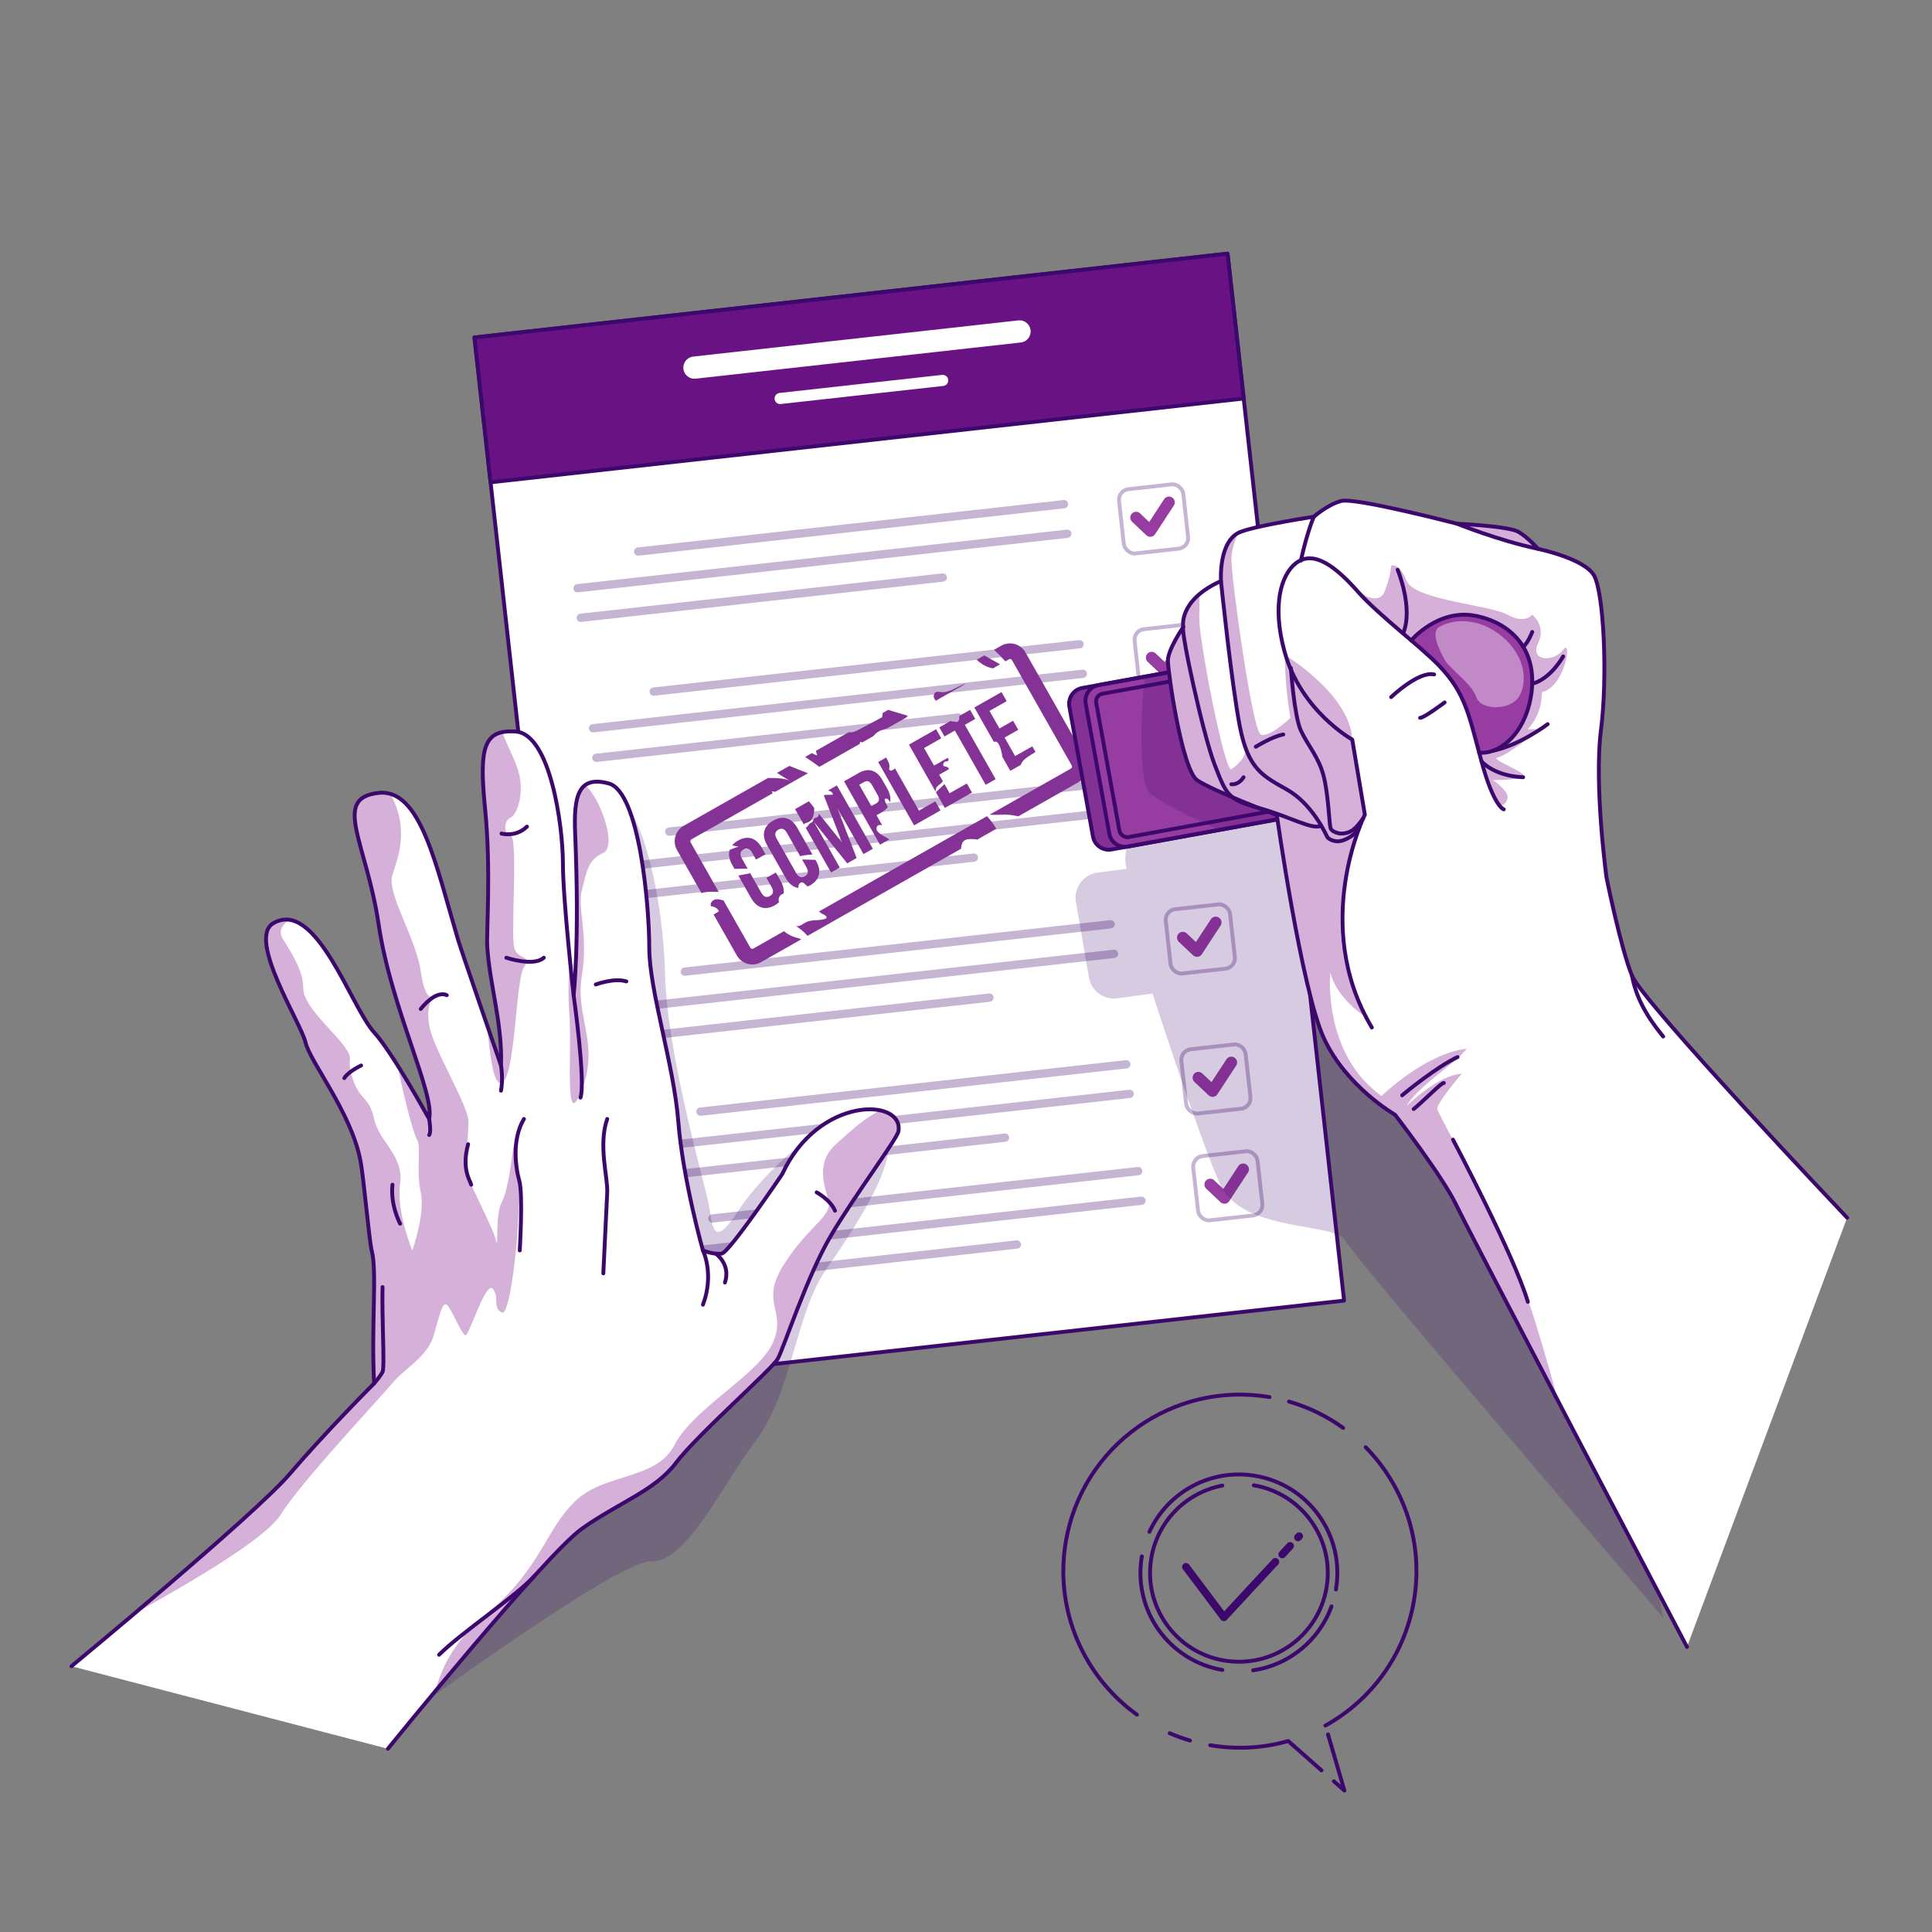 <?xml version="1.0" encoding="UTF-8"?>
<svg xmlns="http://www.w3.org/2000/svg" version="1.1" xmlns:xlink="http://www.w3.org/1999/xlink" viewBox="0 0 500 500">
  <rect x="0" y="0" width="500" height="500" fill="#808080" stroke="none"/>
  <!-- Generator: Adobe Illustrator 29.5.1, SVG Export Plug-In . SVG Version: 2.1.0 Build 141)  -->
  <defs>
    <clipPath id="clippath">
      <path d="M352.14,208.12l-15.31,2.78-21.28,3.87-27.87,5.07c-2.25.41-4.4-1.08-4.81-3.33l-6.12-33.65c-.4-2.25,1.09-4.4,3.33-4.81l16.21-2.95,23.58-4.28,24.67-4.49c2.25-.41,4.4,1.08,4.81,3.33l6.12,33.65c.41,2.25-1.08,4.4-3.33,4.81Z" style="fill: #973ca1; stroke: #3c086c; stroke-linecap: round; stroke-linejoin: round;"/>
    </clipPath>
  </defs>
  <g id="Background_Simple" style="display: none;">
    <path d="M67.93,167.09s-27.88,71.99,11.3,144.5c39.17,72.52,119.88,110.8,184.47,143.55,64.59,32.75,131.66,16.8,163.53-36.84,31.87-53.64-11.85-91.93-11.9-168.42-.05-76.49,11.45-96.74-29.96-161.36C343.96,23.89,242.31,9.59,165.47,57.52c-76.84,47.93-97.54,109.56-97.54,109.56Z" style="fill: #fff; opacity: .7;"/>
    <g>
      <path d="M235.12,35.72c124.04-11.05,124.24,58.93,180.13,124.13,55.89,65.19,67.85,94.75,46.78,169.91-21.07,75.15-92.06,134.07-179.89,100.69-87.83-33.38-138.14-1.32-193.54-30.97-55.4-29.64-75.97-86.91-35.42-154.41,40.55-67.5,29-195.73,181.94-209.35Z" style="fill: #973ca1;"/>
      <path d="M235.12,35.72c124.04-11.05,124.24,58.93,180.13,124.13,55.89,65.19,67.85,94.75,46.78,169.91-21.07,75.15-92.06,134.07-179.89,100.69-87.83-33.38-138.14-1.32-193.54-30.97-55.4-29.64-75.97-86.91-35.42-154.41,40.55-67.5,29-195.73,181.94-209.35Z" style="fill: #fff; opacity: .7;"/>
    </g>
  </g>
  <g id="Document">
    <g>
      <rect x="137.25" y="75.67" width="196.11" height="272.62" transform="translate(-21.99 27.31) rotate(-6.35)" style="fill: #fff; stroke: #3c086c; stroke-linecap: round; stroke-linejoin: round;"/>
      <rect x="124.27" y="76.39" width="196.11" height="37.72" transform="translate(-9.17 25.16) rotate(-6.35)" style="fill: #681284; stroke: #3c086c; stroke-linecap: round; stroke-linejoin: round;"/>
      <path d="M263.54,82.92l-84.14,9.36c-1.58.18-2.72,1.6-2.54,3.18s1.6,2.72,3.18,2.54l84.14-9.36c1.58-.18,2.72-1.6,2.54-3.18-.18-1.58-1.6-2.72-3.18-2.54Z" style="fill: #fff;"/>
      <path d="M243.81,97.02l-42.07,4.68c-.79.09-1.36.8-1.27,1.59.09.79.8,1.36,1.59,1.27l42.07-4.68c.79-.09,1.36-.8,1.27-1.59-.09-.79-.8-1.36-1.59-1.27Z" style="fill: #fff;"/>
      <g>
        <path d="M275.25,129.42l-110.22,12.26c-.59.07-1.01.59-.95,1.18.07.59.59,1.01,1.18.95l110.22-12.26c.59-.07,1.01-.59.95-1.18s-.59-1.01-1.18-.95Z" style="fill: #3c086c; opacity: .3;"/>
        <path d="M276.1,137.07l-126.76,14.1c-.59.07-1.01.59-.95,1.18.07.59.59,1.01,1.18.95l126.76-14.1c.59-.07,1.01-.59.95-1.18s-.59-1.01-1.18-.95Z" style="fill: #3c086c; opacity: .3;"/>
        <path d="M243.87,148.4l-93.68,10.42c-.59.07-1.01.59-.95,1.18.07.59.59,1.01,1.18.95l93.68-10.42c.59-.07,1.01-.59.95-1.18-.07-.59-.59-1.01-1.18-.95Z" style="fill: #3c086c; opacity: .3;"/>
        <g>
          <rect x="290.17" y="125.94" width="16.73" height="16.73" rx="2.74" ry="2.74" transform="translate(-13.02 33.83) rotate(-6.35)" style="fill: none; opacity: .3; stroke: #3c086c; stroke-linecap: round; stroke-linejoin: round;"/>
          <polyline points="294.02 133.95 297.69 137.42 302.53 130.01" style="fill: none; stroke: #973ca1; stroke-linecap: round; stroke-linejoin: round; stroke-width: 3px;"/>
        </g>
      </g>
      <g>
        <path d="M279.28,165.66l-110.22,12.26c-.59.07-1.01.59-.95,1.18.07.59.59,1.01,1.18.95l110.22-12.26c.59-.07,1.01-.59.95-1.18-.07-.59-.59-1.01-1.18-.95Z" style="fill: #3c086c; opacity: .3;"/>
        <path d="M280.13,173.31l-126.76,14.1c-.59.07-1.01.59-.95,1.18s.59,1.01,1.18.95l126.76-14.1c.59-.07,1.01-.59.95-1.18-.07-.59-.59-1.01-1.18-.95Z" style="fill: #3c086c; opacity: .3;"/>
        <path d="M247.9,184.64l-93.68,10.42c-.59.07-1.01.59-.95,1.18.07.59.59,1.01,1.18.95l93.68-10.42c.59-.07,1.01-.59.95-1.18-.07-.59-.59-1.01-1.18-.95Z" style="fill: #3c086c; opacity: .3;"/>
        <g>
          <rect x="294.2" y="162.18" width="16.73" height="16.73" rx="2.74" ry="2.74" transform="translate(-17 34.49) rotate(-6.35)" style="fill: none; opacity: .3; stroke: #3c086c; stroke-linecap: round; stroke-linejoin: round;"/>
          <polyline points="298.05 170.19 301.72 173.66 306.57 166.25" style="fill: none; stroke: #973ca1; stroke-linecap: round; stroke-linejoin: round; stroke-width: 3px;"/>
        </g>
      </g>
      <g>
        <path d="M283.31,201.9l-110.22,12.26c-.59.07-1.01.59-.95,1.18.07.59.59,1.01,1.18.95l110.22-12.26c.59-.07,1.01-.59.95-1.18-.07-.59-.59-1.01-1.18-.95Z" style="fill: #3c086c; opacity: .3;"/>
        <path d="M284.17,209.55l-126.76,14.1c-.59.07-1.01.59-.95,1.18s.59,1.01,1.18.95l126.76-14.1c.59-.07,1.01-.59.95-1.18-.07-.59-.59-1.01-1.18-.95Z" style="fill: #3c086c; opacity: .3;"/>
        <path d="M251.93,220.88l-93.68,10.42c-.59.07-1.01.59-.95,1.18s.59,1.01,1.18.95l93.68-10.42c.59-.07,1.01-.59.95-1.18s-.59-1.01-1.18-.95Z" style="fill: #3c086c; opacity: .3;"/>
        <g>
          <rect x="298.23" y="198.41" width="16.73" height="16.73" rx="2.74" ry="2.74" transform="translate(-20.98 35.16) rotate(-6.35)" style="fill: none; opacity: .3; stroke: #3c086c; stroke-linecap: round; stroke-linejoin: round;"/>
          <polyline points="302.08 206.43 305.75 209.9 310.6 202.48" style="fill: none; stroke: #973ca1; stroke-linecap: round; stroke-linejoin: round; stroke-width: 3px;"/>
        </g>
      </g>
      <g>
        <path d="M287.34,238.14l-110.22,12.26c-.59.07-1.01.59-.95,1.18.07.59.59,1.01,1.18.95l110.22-12.26c.59-.07,1.01-.59.95-1.18-.07-.59-.59-1.01-1.18-.95Z" style="fill: #3c086c; opacity: .3;"/>
        <path d="M288.2,245.79l-126.76,14.1c-.59.07-1.01.59-.95,1.18.07.59.59,1.01,1.18.95l126.76-14.1c.59-.07,1.01-.59.95-1.18-.07-.59-.59-1.01-1.18-.95Z" style="fill: #3c086c; opacity: .3;"/>
        <path d="M255.96,257.12l-93.68,10.42c-.59.07-1.01.59-.95,1.18.07.59.59,1.01,1.18.95l93.68-10.42c.59-.07,1.01-.59.95-1.18-.07-.59-.59-1.01-1.18-.95Z" style="fill: #3c086c; opacity: .3;"/>
        <g>
          <rect x="302.26" y="234.65" width="16.73" height="16.73" rx="2.74" ry="2.74" transform="translate(-24.96 35.83) rotate(-6.35)" style="fill: none; opacity: .3; stroke: #3c086c; stroke-linecap: round; stroke-linejoin: round;"/>
          <polyline points="306.11 242.66 309.78 246.13 314.63 238.72" style="fill: none; stroke: #973ca1; stroke-linecap: round; stroke-linejoin: round; stroke-width: 3px;"/>
        </g>
      </g>
      <g>
        <path d="M291.38,274.37l-110.22,12.26c-.59.07-1.01.59-.95,1.18.07.59.59,1.01,1.18.95l110.22-12.26c.59-.07,1.01-.59.95-1.18-.07-.59-.59-1.01-1.18-.95Z" style="fill: #3c086c; opacity: .3;"/>
        <path d="M292.23,282.03l-126.76,14.1c-.59.07-1.01.59-.95,1.18.07.59.59,1.01,1.18.95l126.76-14.1c.59-.07,1.01-.59.95-1.18-.07-.59-.59-1.01-1.18-.95Z" style="fill: #3c086c; opacity: .3;"/>
        <path d="M259.99,293.36l-93.68,10.42c-.59.07-1.01.59-.95,1.18.07.59.59,1.01,1.18.95l93.68-10.42c.59-.07,1.01-.59.95-1.18-.07-.59-.59-1.01-1.18-.95Z" style="fill: #3c086c; opacity: .3;"/>
        <g>
          <rect x="306.29" y="270.89" width="16.73" height="16.73" rx="2.74" ry="2.74" transform="translate(-28.94 36.5) rotate(-6.35)" style="fill: none; opacity: .3; stroke: #3c086c; stroke-linecap: round; stroke-linejoin: round;"/>
          <polyline points="310.14 278.9 313.81 282.37 318.66 274.96" style="fill: none; stroke: #973ca1; stroke-linecap: round; stroke-linejoin: round; stroke-width: 3px;"/>
        </g>
      </g>
      <g>
        <path d="M294.45,302.02l-110.22,12.26c-.59.07-1.01.59-.95,1.18.07.59.59,1.01,1.18.95l110.22-12.26c.59-.07,1.01-.59.95-1.18-.07-.59-.59-1.01-1.18-.95Z" style="fill: #3c086c; opacity: .3;"/>
        <path d="M295.3,309.68l-126.76,14.1c-.59.07-1.01.59-.95,1.18.07.59.59,1.01,1.18.95l126.76-14.1c.59-.07,1.01-.59.95-1.18-.07-.59-.59-1.01-1.18-.95Z" style="fill: #3c086c; opacity: .3;"/>
        <path d="M263.06,321.01l-93.68,10.42c-.59.07-1.01.59-.95,1.18.07.59.59,1.01,1.18.95l93.68-10.42c.59-.07,1.01-.59.95-1.18-.07-.59-.59-1.01-1.18-.95Z" style="fill: #3c086c; opacity: .3;"/>
        <g>
          <rect x="309.37" y="298.54" width="16.73" height="16.73" rx="2.74" ry="2.74" transform="translate(-31.98 37) rotate(-6.35)" style="fill: none; opacity: .3; stroke: #3c086c; stroke-linecap: round; stroke-linejoin: round;"/>
          <polyline points="313.21 306.55 316.88 310.02 321.73 302.61" style="fill: none; stroke: #973ca1; stroke-linecap: round; stroke-linejoin: round; stroke-width: 3px;"/>
        </g>
      </g>
    </g>
  </g>
  <g id="Stamp">
    <g>
      <g>
        <path d="M225.72,203.23c-.66-1.17-1.32-1.29-2.14-.83l-1.22.69,3.15,5.55,1.22-.69c.82-.46,1.05-1.09.39-2.26l-1.39-2.46Z" style="fill: none;"/>
        <path d="M202.81,231.27c.13-.99-.12-2.09-.79-3.27l-1.23-2.18-2.43,1.38,1.33,2.34c.66,1.17.39,1.88-.43,2.35-.82.46-1.57.34-2.24-.84l-2.87-5.06c-1.02.2-2.04.4-3.06.6l3.26,5.75c1.49,2.62,3.65,3.38,6.18,1.94.44-.25.79-.53,1.11-.83-.32-.6-.06-1.48.53-1.9.2-.14.42-.23.65-.3Z" style="fill: #973ca1;"/>
        <path d="M189.51,223.83l.58,1.02c1.13-.02,2.25-.03,3.38-.05l-1.47-2.6c-.66-1.17-.4-1.91.42-2.37.82-.46,1.59-.31,2.25.86l1,1.76,2.43-1.38-.9-1.59c-1.49-2.62-3.65-3.38-6.18-1.94-.64.36-1.15.78-1.53,1.24.77.19,1.53.34,1.78.25-.8.3-1.6.6-2.4.9-.38,1.14-.18,2.46.64,3.91Z" style="fill: #973ca1;"/>
        <path d="M208.2,213.17c.3-.2.68-.25,1.01-.4,1.29-.58,1.58-2.43,1.47-3.74l-1.33-1.66-3.58,2.03,2.24,3.94c.05-.07.12-.13.19-.18Z" style="fill: #973ca1;"/>
        <path d="M223.45,221.04l2.43-1.38-9.29-16.39-2.3,1.31c.74.17,1.27.52,1.29,1.07-.72.1-1.6,0-2.38.14l4.68,12.13-.05.03-5.91-7.38c0,.35-.08.68-.36.87-.27.19-.66.18-.88.43-.19.22-.18.55-.35.77-.17.22-.46.28-.69.44-.3.21-.46.57-.7.84-.11.13-.28.22-.44.27l6.58,11.6,2.25-1.27-6.57-11.59.05-.03,8.45,10.53,2.43-1.38-4.93-12.73.05-.03,6.67,11.75Z" style="fill: #973ca1;"/>
        <path d="M229.6,206.74c.36.13.57.48.74.88.25-1.05,0-2.24-.75-3.56l-1.21-2.13c-1.49-2.62-3.56-3.33-6.14-1.87l-3.79,2.15,9.29,16.39,2.42-1.37c-.78-.49-1.65-.91-2.4-1.44-.33-.24-.65-.52-.82-.89-.17-.37-.16-.85.12-1.15.31-.33.8-.32,1.24-.17l-1.47-2.6,1.22-.69c.76-.43,1.32-.93,1.71-1.48-.51-.82-1.4-2.54-.16-2.07ZM226.73,207.95l-1.22.69-3.15-5.55,1.22-.69c.82-.46,1.48-.34,2.14.83l1.39,2.46c.66,1.17.43,1.8-.39,2.26Z" style="fill: #973ca1;"/>
        <path d="M243.39,209.73l-1.33-2.34-4.24,2.4-6.2-10.93c-.09.08-.18.15-.27.22-.2.15-.4.31-.65.35-.24.04-.53-.08-.59-.32-.04-.15.03-.31.06-.47.16-.84-.38-1.71-.84-2.59l-2.05,1.16,9.29,16.39,6.81-3.86Z" style="fill: #973ca1;"/>
        <path d="M242.23,204.04c.28-.74,1.15-1.05,1.64-1.67.05-.06.09-.14.13-.2l-.95-1.68,2.53-1.43c-.04-.14-.11-.28-.24-.43-.17-.18-1.15-.36-1.15-.36-.29-.49.11-1.22.67-1.25.17,0,.37.03.5-.08.11-.09.12-.24.13-.39l-.23-.41-3.53,2.01-2.59-4.56,4.45-2.52-1.33-2.34-7.02,3.98,6.88,12.13c.02-.27.03-.54.13-.79Z" style="fill: #973ca1;"/>
        <path d="M251.54,205.11l-1.33-2.34-4.45,2.52-1.33-2.35c-.55.51-1.09,1.03-1.64,1.54-.19.18-.39.37-.57.56l2.3,4.05,7.02-3.98Z" style="fill: #973ca1;"/>
        <path d="M248.23,186.08c-.04.35-.25.73-.59.77-.17.02-.33-.05-.5-.08-.31-.05-.64.03-.92-.09-.07-.03-.13-.07-.18-.11l-2.94,1.67,1.33,2.34,2.69-1.53,7.97,14.05,2.57-1.46-7.97-14.05,2.69-1.53-1.33-2.34-2.76,1.56c-.05.26-.03.53-.06.79Z" style="fill: #973ca1;"/>
        <path d="M259.46,195.95l2,3.53,2.7-1.53c.07-.17.15-.34.24-.51.52-.91,1.45-1.5,2.34-2.06.41-.26.83-.52,1.24-.77l-.82-1.45-4.45,2.52-2.72-4.8,3.53-2.01-1.33-2.34-3.53,2.01-2.59-4.56,4.45-2.52-1.33-2.34-7.02,3.98,5.05,8.91c1.23-.6,1.85,1.74,2.24,3.94Z" style="fill: #973ca1;"/>
        <path d="M207.67,228.36c.42.08.67.49.98.77.13.11.26.2.41.27.19-.08.37-.15.56-.26,2.53-1.43,3.06-3.72,1.57-6.34l-.15-.26c-1.15-.03-2.31-.07-3.46-.1l1.12,1.98c.66,1.17.4,1.91-.42,2.37-.82.46-1.59.31-2.25-.86l-5.02-8.85c-.66-1.17-.4-1.91.42-2.37.82-.46,1.59-.31,2.25.86l3.4,5.99c1.04-.25,2.11-.39,3.18-.39l-3.91-6.89c-1.49-2.62-3.72-3.34-6.25-1.9-2.53,1.43-3.06,3.72-1.57,6.34l4.83,8.52c.87,1.53,2,2.39,3.28,2.57-.01-.06-.03-.12-.04-.18-.05-.63.42-1.39,1.05-1.27Z" style="fill: #973ca1;"/>
        <path d="M242.2,181.33l7.85-4.45c-2.25.62-4.23,2.5-6.55,2.24-.43-.05-.89-.17-1.28.02-.56.27-.69,1.07-.42,1.63.1.21.25.39.41.56Z" style="fill: #973ca1;"/>
        <path d="M222.51,192.5c-.01-.18.01-.35.1-.51.2.08.4.11.6.11l2.71-1.54c.45-.46.89-.93,1.44-1.25.5-.3,1.06-.47,1.62-.64.2-.06.4-.12.6-.18l4.98-2.82c.06-.1.12-.2.21-.27.07-.06.16-.08.25-.12-1.72-.52-3.44-1.04-5.17-1.56l-1.39.79c-.05.37-.1.73-.15,1.1-1.99,1.06-3.97,2.12-5.96,3.18-.61.33-1.24.66-1.92.73-.26.03-.51,0-.77-.02l-8.48,4.81c.07.4.18.8.34,1.17-.5-.09-.97-.29-1.39-.57l-1.74.99c1.24.82,2.46,1.67,3.65,2.55l10.46-5.93Z" style="fill: #973ca1;"/>
        <path d="M258.81,171.92c-1.36-.77-2.73-1.53-4.09-2.3l-1.94,1.1c1.13,1.15,2.6,1.95,4.19,2.25l1.85-1.05Z" style="fill: #973ca1;"/>
        <path d="M280.86,196.13l-15.48-27.29c-1.25-2.2-4.05-2.98-6.25-1.73l-1.86,1.06c.24.23.47.46.71.7.75.73,1.5,1.48,2.2,2.28l.94-.53c.27-.15.62-.06.78.21l15.48,27.29c.15.27.06.62-.21.78l-21.07,11.95c1.82.11,3.66-.15,5.48.06.65.07,1.3.21,1.95.35l15.62-8.86c2.2-1.25,2.98-4.05,1.73-6.25Z" style="fill: #973ca1;"/>
        <path d="M186.01,230.86l-7.29-12.86c-.15-.27-.06-.62.21-.78l21.02-11.92c-.07-.16-.16-.31-.23-.48.3-.02.6.03.89.1l8.48-4.81c-.28-.1-.55-.2-.82-.31-1.33-.53-2.66-1.06-3.99-1.58l-3.2,1.81c1.16.71,2.32,1.42,3.47,2.13-1.2-.74-3.68-.84-5.8-.81l-21.81,12.37c-2.2,1.25-2.98,4.05-1.73,6.25l6.32,11.14c.3-.07.59-.14.88-.2.8-.14,1.61-.13,2.42-.12.39,0,.78.01,1.17.06Z" style="fill: #973ca1;"/>
        <path d="M211.94,235.88c.36.31.76.59,1.2.77.45.19,1.05.68.7,1.03-1.62.74-3.61.19-5.21.98-.87.43-1.71,1.25-2.64,1,1.12.67,2.13,1.54,2.99,2.53l39.71-22.52c.03-.16.06-.32.08-.48.09-.53.2-1.09.57-1.48.49-.52,1.29-.56,2.01-.57.51,0,1.05.01,1.54.15l4.94-2.8c-.67-1.18-1.48-2.26-2.4-3.26l-43.49,24.67Z" style="fill: #973ca1;"/>
        <path d="M205.51,242.49c-.83-.27-1.91-.83-2.6-1.5l-7.95,4.51c-.27.15-.62.06-.77-.21l-6.96-12.27c-.7-.16-1.4-.38-2.1-.24-.8.16-1.51,1.1-1.07,1.79.83,0,1.65.5,2.02,1.24-.44.34-.91.62-1.4.85l6.02,10.61c1.25,2.2,4.05,2.98,6.25,1.73l10.39-5.89s-.08-.05-.13-.07c-.54-.25-1.14-.36-1.7-.55Z" style="fill: #973ca1;"/>
      </g>
      <g style="opacity: .2;">
        <g>
          <path d="M202.81,231.27c.13-.99-.12-2.09-.79-3.27l-1.23-2.18-2.43,1.38,1.33,2.34c.66,1.17.39,1.88-.43,2.35-.82.46-1.57.34-2.24-.84l-2.87-5.06c-1.02.2-2.04.4-3.06.6l3.26,5.75c1.49,2.62,3.65,3.38,6.18,1.94.44-.25.79-.53,1.11-.83-.32-.6-.06-1.48.53-1.9.2-.14.42-.23.65-.3Z" style="fill: #3c086c;"/>
          <path d="M189.51,223.83l.58,1.02c1.13-.02,2.25-.03,3.38-.05l-1.47-2.6c-.66-1.17-.4-1.91.42-2.37.82-.46,1.59-.31,2.25.86l1,1.76,2.43-1.38-.9-1.59c-1.49-2.62-3.65-3.38-6.18-1.94-.64.36-1.15.78-1.53,1.24.77.19,1.53.34,1.78.25-.8.3-1.6.6-2.4.9-.38,1.14-.18,2.46.64,3.91Z" style="fill: #3c086c;"/>
          <path d="M208.2,213.17c.3-.2.68-.25,1.01-.4,1.29-.58,1.58-2.43,1.47-3.74l-1.33-1.66-3.58,2.03,2.24,3.94c.05-.07.12-.13.19-.18Z" style="fill: #3c086c;"/>
          <path d="M223.45,221.04l2.43-1.38-9.29-16.39-2.3,1.31c.74.17,1.27.52,1.29,1.07-.72.1-1.6,0-2.38.14l4.68,12.13-.05.03-5.91-7.38c0,.35-.08.68-.36.87-.27.19-.66.18-.88.43-.19.22-.18.55-.35.77-.17.22-.46.28-.69.44-.3.21-.46.57-.7.84-.11.13-.28.22-.44.27l6.58,11.6,2.25-1.27-6.57-11.59.05-.03,8.45,10.53,2.43-1.38-4.93-12.73.05-.03,6.67,11.75Z" style="fill: #3c086c;"/>
          <path d="M229.6,206.74c.36.13.57.48.74.88.25-1.05,0-2.24-.75-3.56l-1.21-2.13c-1.49-2.62-3.56-3.33-6.14-1.87l-3.79,2.15,9.29,16.39,2.42-1.37c-.78-.49-1.65-.91-2.4-1.44-.33-.24-.65-.52-.82-.89-.17-.37-.16-.85.12-1.15.31-.33.8-.32,1.24-.17l-1.47-2.6,1.22-.69c.76-.43,1.32-.93,1.71-1.48-.51-.82-1.4-2.54-.16-2.07ZM226.73,207.95l-1.22.69-3.15-5.55,1.22-.69c.82-.46,1.48-.34,2.14.83l1.39,2.46c.66,1.17.43,1.8-.39,2.26Z" style="fill: #3c086c;"/>
          <path d="M243.39,209.73l-1.33-2.34-4.24,2.4-6.2-10.93c-.09.08-.18.15-.27.22-.2.15-.4.31-.65.35-.24.04-.53-.08-.59-.32-.04-.15.03-.31.06-.47.16-.84-.38-1.71-.84-2.59l-2.05,1.16,9.29,16.39,6.81-3.86Z" style="fill: #3c086c;"/>
          <path d="M242.23,204.04c.28-.74,1.15-1.05,1.64-1.67.05-.06.09-.14.13-.2l-.95-1.68,2.53-1.43c-.04-.14-.11-.28-.24-.43-.17-.18-1.15-.36-1.15-.36-.29-.49.11-1.22.67-1.25.17,0,.37.03.5-.08.11-.09.12-.24.13-.39l-.23-.41-3.53,2.01-2.59-4.56,4.45-2.52-1.33-2.34-7.02,3.98,6.88,12.13c.02-.27.03-.54.13-.79Z" style="fill: #3c086c;"/>
          <path d="M251.54,205.11l-1.33-2.34-4.45,2.52-1.33-2.35c-.55.51-1.09,1.03-1.64,1.54-.19.18-.39.37-.57.56l2.3,4.05,7.02-3.98Z" style="fill: #3c086c;"/>
          <path d="M248.23,186.08c-.04.35-.25.73-.59.77-.17.02-.33-.05-.5-.08-.31-.05-.64.03-.92-.09-.07-.03-.13-.07-.18-.11l-2.94,1.67,1.33,2.34,2.69-1.53,7.97,14.05,2.57-1.46-7.97-14.05,2.69-1.53-1.33-2.34-2.76,1.56c-.05.26-.03.53-.06.79Z" style="fill: #3c086c;"/>
          <path d="M259.46,195.95l2,3.53,2.7-1.53c.07-.17.15-.34.24-.51.52-.91,1.45-1.5,2.34-2.06.41-.26.83-.52,1.24-.77l-.82-1.45-4.45,2.52-2.72-4.8,3.53-2.01-1.33-2.34-3.53,2.01-2.59-4.56,4.45-2.52-1.33-2.34-7.02,3.98,5.05,8.91c1.23-.6,1.85,1.74,2.24,3.94Z" style="fill: #3c086c;"/>
          <path d="M207.67,228.36c.42.08.67.49.98.77.13.11.26.2.41.27.19-.08.37-.15.56-.26,2.53-1.43,3.06-3.72,1.57-6.34l-.15-.26c-1.15-.03-2.31-.07-3.46-.1l1.12,1.98c.66,1.17.4,1.91-.42,2.37-.82.46-1.59.31-2.25-.86l-5.02-8.85c-.66-1.17-.4-1.91.42-2.37.82-.46,1.59-.31,2.25.86l3.4,5.99c1.04-.25,2.11-.39,3.18-.39l-3.91-6.89c-1.49-2.62-3.72-3.34-6.25-1.9-2.53,1.43-3.06,3.72-1.57,6.34l4.83,8.52c.87,1.53,2,2.39,3.28,2.57-.01-.06-.03-.12-.04-.18-.05-.63.42-1.39,1.05-1.27Z" style="fill: #3c086c;"/>
          <path d="M242.2,181.33l7.85-4.45c-2.25.62-4.23,2.5-6.55,2.24-.43-.05-.89-.17-1.28.02-.56.27-.69,1.07-.42,1.63.1.21.25.39.41.56Z" style="fill: #3c086c;"/>
          <path d="M222.51,192.5c-.01-.18.01-.35.1-.51.2.08.4.11.6.11l2.71-1.54c.45-.46.89-.93,1.44-1.25.5-.3,1.06-.47,1.62-.64.2-.06.4-.12.6-.18l4.98-2.82c.06-.1.12-.2.21-.27.07-.06.16-.08.25-.12-1.72-.52-3.44-1.04-5.17-1.56l-1.39.79c-.05.37-.1.73-.15,1.1-1.99,1.06-3.97,2.12-5.96,3.18-.61.33-1.24.66-1.92.73-.26.03-.51,0-.77-.02l-8.48,4.81c.07.4.18.8.34,1.17-.5-.09-.97-.29-1.39-.57l-1.74.99c1.24.82,2.46,1.67,3.65,2.55l10.46-5.93Z" style="fill: #3c086c;"/>
          <path d="M258.81,171.92c-1.36-.77-2.73-1.53-4.09-2.3l-1.94,1.1c1.13,1.15,2.6,1.95,4.19,2.25l1.85-1.05Z" style="fill: #3c086c;"/>
          <path d="M280.86,196.13l-15.48-27.29c-1.25-2.2-4.05-2.98-6.25-1.73l-1.86,1.06c.24.23.47.46.71.7.75.73,1.5,1.48,2.2,2.28l.94-.53c.27-.15.62-.06.78.21l15.48,27.29c.15.27.06.62-.21.78l-21.07,11.95c1.82.11,3.66-.15,5.48.06.65.07,1.3.21,1.95.35l15.62-8.86c2.2-1.25,2.98-4.05,1.73-6.25Z" style="fill: #3c086c;"/>
          <path d="M186.01,230.86l-7.29-12.86c-.15-.27-.06-.62.21-.78l21.02-11.92c-.07-.16-.16-.31-.23-.48.3-.02.6.03.89.1l8.48-4.81c-.28-.1-.55-.2-.82-.31-1.33-.53-2.66-1.06-3.99-1.58l-3.2,1.81c1.16.71,2.32,1.42,3.47,2.13-1.2-.74-3.68-.84-5.8-.81l-21.81,12.37c-2.2,1.25-2.98,4.05-1.73,6.25l6.32,11.14c.3-.07.59-.14.88-.2.8-.14,1.61-.13,2.42-.12.39,0,.78.01,1.17.06Z" style="fill: #3c086c;"/>
          <path d="M211.94,235.88c.36.31.76.59,1.2.77.45.19,1.05.68.7,1.03-1.62.74-3.61.19-5.21.98-.87.43-1.71,1.25-2.64,1,1.12.67,2.13,1.54,2.99,2.53l39.71-22.52c.03-.16.06-.32.08-.48.09-.53.2-1.09.57-1.48.49-.52,1.29-.56,2.01-.57.51,0,1.05.01,1.54.15l4.94-2.8c-.67-1.18-1.48-2.26-2.4-3.26l-43.49,24.67Z" style="fill: #3c086c;"/>
          <path d="M205.51,242.49c-.83-.27-1.91-.83-2.6-1.5l-7.95,4.51c-.27.15-.62.06-.77-.21l-6.96-12.27c-.7-.16-1.4-.38-2.1-.24-.8.16-1.51,1.1-1.07,1.79.83,0,1.65.5,2.02,1.24-.44.34-.91.62-1.4.85l6.02,10.61c1.25,2.2,4.05,2.98,6.25,1.73l10.39-5.89s-.08-.05-.13-.07c-.54-.25-1.14-.36-1.7-.55Z" style="fill: #3c086c;"/>
        </g>
      </g>
    </g>
  </g>
  <g id="Left_hand">
    <path d="M160.48,206.78c6.1,4.49,11.2,26.03,11.66,45.73.47,19.7,9.95,52.99,11.14,58.45,1.19,5.46.72,13.31,7.8,2.37s27.79-29.93,36.42-23.62c8.63,6.31-5.91,27.53-13.78,38.95-7.87,11.42-8.67,31.53-18.09,44.12-9.42,12.59-17.96,31.6-27.2,31.31-9.24-.29-70.41,45.11-70.41,45.11l1.2-62.15,54.96-89.99,6.29-90.27Z" style="fill: #3c086c; fill-opacity: .7; opacity: .3;"/>
    <g>
      <path d="M232.52,292.76c-.31,1.95-11.08,16.22-17.41,26.9s-12.26,29.27-13.85,32.04c-1.58,2.77-20.96,19.78-26.32,26.91-5.36,7.12-14.82,10.28-24.31,17.01-6.1,4.32-25.11,26.61-37.92,41.99-7.12,8.55-12.33,14.97-12.33,14.97l-81.89-21.36s6.78-5.59,15.7-13.13c.01,0,.03-.01.06-.04.02-.02.05-.04.09-.07,14.68-12.41,35.09-29.98,40.73-36.61,9.09-10.68,21.75-23.34,21.75-23.34-.77-14.83.8-28.88-.59-34.22-.72-2.79-2.01-18.66-2.97-23.54-2.43-12.47-13-25.39-14.19-30.48-1.18-5.09-15.17-26.82-8.36-30.83,1.42-.84,2.81-1.1,4.16-.91,9.2,1.27,16.78,23.49,21.98,29.15,1.65,1.79,3.86,5.04,6.06,8.52,4.12,6.53,8.16,13.87,8.16,13.87,1.58-6.33-9.89-28.88-13.06-50.24-3.16-21.36-12.26-32.83,0-34.15,1.08-.12,2.09-.02,3.04.26,8.63,2.52,12.37,20.45,17.53,37.85.48,1.6,4.41,13.09,7.47,21.95t.01.02c1.99,5.8,3.6,10.47,3.6,10.47.39-10.88-2.97-20.97-3.56-30.86-.24-3.95,1.02-19.78-.56-35.6-1.34-13.35-.73-18.76,4.49-19.81.96-.2,2.09-.24,3.39-.16,9.05.57,12.26,24.62,12.26,34.01,0,5.45.93,16.09,1.71,24.07.57,5.77,1.06,10.15,1.06,10.15,0,0,1.58-13.25.4-41.83-.27-6.26.14-10.74,2.6-12.55,1.35-.98,3.3-1.17,6.1-.41,7.91,2.14,10.48,31.45,10.48,42.53s6.33,30.06,7.52,45.02c1.19,14.95,6.37,33.3,6.37,33.3,0,0,2.93,1.19,4.9.8,1.98-.4,15.63-20.57,15.63-20.57,6.36-13.81,18.74-17.98,25.48-16.45,3.11.7,5.03,2.62,4.59,5.37Z" style="fill: #fff;"/>
      <g>
        <path d="M232.52,292.76c-.31,1.95-11.08,16.22-17.41,26.9s-12.26,29.27-13.85,32.04c-1.58,2.77-20.96,19.78-26.32,26.91-5.36,7.12-14.82,10.28-24.31,17.01-6.1,4.32-25.11,26.61-37.92,41.99,1.41-5.58,4.57-12.71,12.83-19.56,14.34-11.91,15.2-21.25,22.91-29.16s21.29-5.54,26.17-15.03c4.89-9.5,21.9-18.2,25.46-26.51s-3.56-10.07,2.77-20.07c6.33-9.99,12.47-12.43,11.57-16.35-.89-3.93-3.56-9.86,1.93-14.81,3.43-3.08,7.46-6.95,11.58-8.73,3.11.7,5.03,2.62,4.59,5.37Z" style="fill: #973ca1; opacity: .4;"/>
        <path d="M129.92,339.7c-2.63-1.32-.52-3.95-2.37-6.14-1.85-2.18-6.07,11.95-7.05,12.01-.99.07-3.76-7.19-4.88-7.91-1.13-.73-1.78,2.31-3.37,7.91-1.58,5.61-7.38,8.38-10.77,12.46-3.38,4.09-23.78,25.72-28.79,33.89-4.93,8.05-35.95,24.34-38.35,26.06,14.68-12.41,35.09-29.98,40.73-36.61,9.09-10.68,21.75-23.34,21.75-23.34-.77-14.83.8-28.88-.59-34.22-.72-2.79-2.01-18.66-2.97-23.54-2.43-12.47-13-25.39-14.19-30.48-1.18-5.09-15.17-26.82-8.36-30.83,1.42-.84,2.81-1.1,4.16-.91-1.55,1.1-3.06,2.68-1.65,4.97,2.51,4.06,5.27,8.33,5.27,12.82s7.65,10.81,10.62,14.96c2.97,4.16.2,2.71,2.18,8.45,1.97,5.75,4.35,4.54,5.53,10.34,1.19,5.81,7.78,9.5,6.73,16.73-1.06,7.23,3.16,17.29,3.16,17.29,0,0,3.43-9.75,2.18-15.03-1.25-5.27.2-11.87-.96-13.65-1.04-1.6-3.74-12.46-5.02-19.21,4.12,6.53,8.16,13.87,8.16,13.87,1.58-6.33-9.89-28.88-13.06-50.24-3.16-21.36-12.26-32.83,0-34.15,1.08-.12,2.09-.02,3.04.26,5.23,9.77,1.59,17.04.43,21.24-1.27,4.62,6.29,16.48,7.41,24.65,1.04,7.63,3.06,6.84,3.33,6.7-.23.21-2.18,2.2-1.02,7.86,1.23,6.02,10.02,20.25,10.02,24.23s-.72,10.53-.72,12.47,7.05,14.92,7.84,18.32-.33-6.55,1.58-9.97c1.92-3.43,2.92-15.49,3.17-14.84,3.23,8.47-.53,44.9-3.17,43.58Z" style="fill: #973ca1; opacity: .4;"/>
        <path d="M135.59,250.34c-2.24,3.39-2.18,29.85-6.03,29.94-1.85.04-2.75-6.65-3.5-15,1.99,5.8,3.6,10.47,3.6,10.47.39-10.88-2.97-20.97-3.56-30.86-.24-3.95,1.02-19.78-.56-35.6-1.34-13.35-.73-18.76,4.49-19.81,1.1,3.56,3.8,7.76,4.49,11.66.94,5.38-.9,9.83-2.48,10.5-1.59.68-1.85,4.14.13,4.65,1.97.51-.05,25.76.92,29.04.96,3.27,4.75,1.62,2.5,5.01Z" style="fill: #973ca1; opacity: .4;"/>
        <path d="M156.14,220.72c-4.11,1.81-4.33,5.05-5.56,9.7s1.76,11.44,0,22.11,4.66,17.55,0,29.49-2.47-9.96-3.25-20c-.32-4.11-.2-9.57.06-14.62.57,5.77,1.06,10.15,1.06,10.15,0,0,1.58-13.25.4-41.83-.27-6.26.14-10.74,2.6-12.55,4.22,3.79,8.19,16.01,4.69,17.55Z" style="fill: #973ca1; opacity: .4;"/>
      </g>
      <g>
        <path d="M100.38,452.58s40.75-50.24,50.24-56.97,18.95-9.88,24.31-17.01,24.74-24.13,26.33-26.9c1.58-2.77,7.52-21.36,13.85-32.04,6.33-10.68,17.1-24.95,17.41-26.9,1.38-8.7-20.77-9.1-30.07,11.08,0,0-13.65,20.18-15.63,20.57s-4.9-.79-4.9-.79c0,0-5.19-18.35-6.37-33.31-1.19-14.96-7.52-33.95-7.52-45.02s-2.57-40.38-10.48-42.53c-7.91-2.14-9.11,3.28-8.7,12.96,1.19,28.58-.4,41.83-.4,41.83,0,0-2.77-24.83-2.77-34.22s-3.21-33.44-12.26-34.01c-8.31-.53-9.46,4.14-7.88,19.97s.33,31.66.56,35.6c.59,9.89,3.96,19.98,3.56,30.86,0,0-10.29-29.78-11.08-32.44-5.73-19.31-9.71-39.27-20.57-38.11-12.26,1.32-3.16,12.79,0,34.15,3.16,21.36,14.64,43.91,13.05,50.24,0,0-9.49-17.23-14.22-22.39-5.96-6.49-15.05-34.78-26.13-28.25-6.82,4.02,7.17,25.74,8.36,30.83s11.76,18.02,14.19,30.49c.95,4.88,2.24,20.75,2.97,23.54,1.38,5.34-.18,19.39.59,34.22,0,0-12.66,12.66-21.76,23.34-9.1,10.68-56.57,49.85-56.57,49.85" style="fill: none; stroke: #3c086c; stroke-linecap: round; stroke-linejoin: round;"/>
        <path d="M181.92,323.61s3.01,6.13,0,14.05" style="fill: none; stroke: #3c086c; stroke-linecap: round; stroke-linejoin: round;"/>
        <path d="M185.25,324.45s3.94,2.72,2.36,7.47" style="fill: none; stroke: #3c086c; stroke-linecap: round; stroke-linejoin: round;"/>
        <path d="M148.45,257.55s3.16,22.35,1.78,26.51" style="fill: none; stroke: #3c086c; stroke-linecap: round; stroke-linejoin: round;"/>
        <path d="M129.66,275.75s.59,3.36,0,6.53" style="fill: none; stroke: #3c086c; stroke-linecap: round; stroke-linejoin: round;"/>
        <path d="M111.07,289.59s.59,3.36,0,4.15" style="fill: none; stroke: #3c086c; stroke-linecap: round; stroke-linejoin: round;"/>
        <path d="M211.35,308.58s3.58,1.94,4.75,4.75" style="fill: none; stroke: #3c086c; stroke-linecap: round; stroke-linejoin: round;"/>
        <path d="M129.79,215.72s3.63,1.08,6.59-1.79" style="fill: none; stroke: #3c086c; stroke-linecap: round; stroke-linejoin: round;"/>
        <path d="M131.04,247.86s7.12,2.37,9.69,0" style="fill: none; stroke: #3c086c; stroke-linecap: round; stroke-linejoin: round;"/>
        <path d="M154.19,254.78s4.75-1.78,7.91-.79" style="fill: none; stroke: #3c086c; stroke-linecap: round; stroke-linejoin: round;"/>
        <path d="M108.89,261.11s3.76-4.95,6.73-3.56" style="fill: none; stroke: #3c086c; stroke-linecap: round; stroke-linejoin: round;"/>
        <path d="M93.46,275.75s-3.36,1.58-4.35,3.26" style="fill: none; stroke: #3c086c; stroke-linecap: round; stroke-linejoin: round;"/>
        <path d="M96.82,358.03s1.58-1.78,2.18-2.97-.2-13.85,0-21.96" style="fill: none; stroke: #3c086c; stroke-linecap: round; stroke-linejoin: round;"/>
        <path d="M138.32,407.84c-4.67,5.22-18.95,14.67-24.69,20.41" style="fill: none; stroke: #3c086c; stroke-linecap: round; stroke-linejoin: round;"/>
        <path d="M157.15,289.59c-2.37,6.73.2,15.23,0,18.99-.2,3.76-1.01,20.97-1.01,20.97" style="fill: none; stroke: #3c086c; stroke-linecap: round; stroke-linejoin: round;"/>
        <path d="M135.59,289.59c-3.16,5.34-2.18,12.46-1.19,16.02.99,3.56.11,18,.11,18" style="fill: none; stroke: #3c086c; stroke-linecap: round; stroke-linejoin: round;"/>
        <path d="M101.57,306.6c-.59,5.34,1.98,10.09,1.98,10.09" style="fill: none; stroke: #3c086c; stroke-linecap: round; stroke-linejoin: round;"/>
        <path d="M121.15,296.12c-1.78,6.53.59,9.49.79,10.48" style="fill: none; stroke: #3c086c; stroke-linecap: round; stroke-linejoin: round;"/>
      </g>
    </g>
  </g>
  <g id="Right_hand">
    <path d="M281.82,252.98l-3.37-19.56c-.63-3.67,1.92-7.12,5.61-7.6l7.55-.97s-2.52-5.11,5.59-20.03c8.11-14.92,47.1-54.44,76.66,12,29.56,66.44,56.57,201.83,56.57,201.83,0,0-79.79-92.89-82.33-97.65-2.54-4.76-26.83-1.92-32.44-14.68-5.61-12.77-17.39-49.2-17.39-49.2l-9.13,1.24c-3.49.48-6.73-1.9-7.33-5.37Z" style="fill: #3c086c; fill-opacity: .7; opacity: .3;"/>
    <g>
      <g>
        <g>
          <path d="M352.14,208.12l-15.31,2.78-21.28,3.87-27.87,5.07c-2.25.41-4.4-1.08-4.81-3.33l-6.12-33.65c-.4-2.25,1.09-4.4,3.33-4.81l16.21-2.95,23.58-4.28,24.67-4.49c2.25-.41,4.4,1.08,4.81,3.33l6.12,33.65c.41,2.25-1.08,4.4-3.33,4.81Z" style="fill: #973ca1;"/>
          <g style="clip-path: url(#clippath);">
            <path d="M341.31,185.78l-4.48,25.12-21.28,3.87c-6.16-2.71-16.32-7.43-18.35-9.95-2.42-2.99-2.08-20.68-.91-29.72l23.58-4.28c8.31,5.68,21.44,14.96,21.44,14.96Z" style="fill: #3c086c; fill-opacity: .7; opacity: .3;"/>
            <path d="M291.91,219.07l-4.23.77c-2.25.41-4.4-1.08-4.81-3.33l-6.12-33.65c-.4-2.25,1.09-4.4,3.33-4.81l4.22-.77c-2.24.42-3.73,2.56-3.32,4.81l6.12,33.65c.41,2.25,2.56,3.74,4.81,3.33Z" style="fill: #3c086c; fill-opacity: .7; opacity: .3;"/>
          </g>
          <path d="M352.14,208.12l-15.31,2.78-21.28,3.87-27.87,5.07c-2.25.41-4.4-1.08-4.81-3.33l-6.12-33.65c-.4-2.25,1.09-4.4,3.33-4.81l16.21-2.95,23.58-4.28,24.67-4.49c2.25-.41,4.4,1.08,4.81,3.33l6.12,33.65c.41,2.25-1.08,4.4-3.33,4.81Z" style="fill: none; stroke: #3c086c; stroke-linecap: round; stroke-linejoin: round;"/>
        </g>
        <path d="M287.58,171.08h65.52c2.28,0,4.14,1.85,4.14,4.14v34.2c0,2.28-1.85,4.14-4.14,4.14h-65.52c-2.28,0-4.14-1.85-4.14-4.14v-34.2c0-2.28,1.85-4.14,4.14-4.14Z" transform="translate(-29.23 60.4) rotate(-10.3)" style="fill: none; stroke: #3c086c; stroke-linecap: round; stroke-linejoin: round;"/>
        <rect x="286.18" y="173.72" width="65.49" height="37.7" rx="2" ry="2" transform="translate(-29.3 60.15) rotate(-10.3)" style="fill: none; stroke: #3c086c; stroke-linecap: round; stroke-linejoin: round;"/>
        <path d="M356.37,207.35l-4.2.76c2.23-.42,3.71-2.56,3.3-4.8l-6.12-33.65c-.41-2.25-2.56-3.74-4.81-3.33l4.23-.77c2.25-.4,4.4,1.09,4.81,3.33l6.12,33.65c.4,2.25-1.09,4.4-3.33,4.81Z" style="fill: none; stroke: #3c086c; stroke-linecap: round; stroke-linejoin: round;"/>
      </g>
      <g>
        <path d="M478.03,315.14l-41.44,111.08s-17.32-32.96-33.32-63.54c-12.78-24.42-24.72-47.32-26.33-50.69-3.61-7.59-15.9-23.49-15.9-23.49,0,0-12.65-7.24-18.44-19.85-5.78-12.62-12.16-57.72-12.16-57.72,0,0-16.63-6.26-20.6-9.02-3.98-2.75-7.59-28.06-7.59-30.95s3.97-8.68,3.97-8.68c0,0-.89-4.24,4.19-8.52,1.35-1.14,3.13-2.29,5.47-3.35.03-.02.07-.03.1-.05,0,0-.66-9.57,4.32-12.36.23-.13.48-.25.74-.35,4.44-1.71,18.98-3.92,18.98-3.92,0,0,3.44-3.09,7.05-4.07,2.58-.71,16.74,2.58,24.65,4.53,3.18.78,5.35,1.34,5.35,1.34,0,0,13.38.61,15.91,2.12,2.03,1.21,4.07,3.31,4.8,4.09,0,.01.01.01.01.01.15.18.25.29.25.29,0,0,11.93,2.48,14.46,6.85,2.53,4.36,3.61,26.05,1.81,40.14-1.81,14.1,1.43,38,1.43,38,0,0,3.73,18.47,6.62,25.48,2.89,7.01,55.67,62.63,55.67,62.63Z" style="fill: #fff;"/>
        <path d="M403.27,362.68c-12.78-24.42-24.72-47.32-26.33-50.69-3.61-7.59-15.9-23.49-15.9-23.49,0,0-12.65-7.24-18.44-19.85-5.78-12.62-12.16-57.72-12.16-57.72,0,0-16.63-6.26-20.6-9.02-3.98-2.75-7.59-28.06-7.59-30.95s3.97-8.68,3.97-8.68c0,0-.89-4.24,4.19-8.52.01,1.14.02,3.06-.04,6.08-.12,5.73,6.63,40.28,8.3,39.23,1.67-1.06,4.25-3.58,3.57-5.81,0,0-3.27-13.41-6.36-42.85.03-.02.07-.03.1-.05,0,0-.66-9.57,4.32-12.36-.89,2.41-1.59,4.82-1.63,6.49-.11,4.66,5.43,44.59,7.6,45.6,2.18,1,7.67-4.31,7.67-4.31,0,0-1.88-11.33-1.21-16.16,0,0,16.73,10.2,17.23,21.78.05,1.27,3.26,19.42,3.26,19.42,0,0-14.39,27.4.3,52.4,0,0-7.47-4.48-9.25-11.6,0,0-2.17,20.94,13.26,32.03,0,0,11.07-10.87,21.95-12.25,0,0,.2.72-7.12,6.49-7.32,5.77-8.31,8.34-8.31,8.34,0,0,7.92-7.98,14.25-8.34,0,0-6.53,7.55-6.33,9.13.19,1.58,18.67,33.16,25.39,55.19,2.82,9.24,4.69,15.88,5.91,20.47Z" style="fill: #973ca1; opacity: .4;"/>
        <path d="M351.41,153.1s5.33,3.95,6.91,0c1.58-3.95,1.72-6.72,1.72-6.72,0,0,2.04-.95,4.02,3.98,1.98,4.92,21.5,6.19,26.08,8.72s6.4,0,6.4,0c0,0,3.72,2.84,1.5,7.43-2.22,4.59,4.07,4.99,6.51,1.63,2.43-3.36.55,9.67-5.48,10.96,0,0,.18,5.7-3.7,9.61h3.29s-8.76,6.94-11.09,7.32,8.68,4.27,6.63,5.1c-2.04.82-7.82.75-7.82.75,0,0,3.74,2.59,3.77,4.3.03,1.71-1.77,3-2.58,1.57s-7.27-21.91-10.48-29.48-16.55-13.52-25.67-25.18Z" style="fill: #973ca1; opacity: .4;"/>
        <path d="M397.78,141.74c-11.22-3.07-26.27-7.44-26.27-7.44,0,0,.07-.04.21-.11,3.18.78,5.35,1.34,5.35,1.34,0,0,13.38.61,15.91,2.12,2.03,1.21,4.07,3.31,4.8,4.09Z" style="fill: #973ca1; opacity: .4;"/>
        <path d="M381.95,159.39c-9.76-1.99-16.74,6.34-16.74,6.34,0,0,9.71,8.78,11.86,12.55,2.16,3.79,5.72,16.47,5.72,16.47,4.09.66,11.64-3.55,13.44-14.76s-4.52-18.62-14.28-20.6Z" style="fill: #973ca1;"/>
        <g>
          <path d="M436.59,426.22s-56.03-106.64-59.64-114.23c-3.61-7.59-15.91-23.49-15.91-23.49,0,0-12.65-7.23-18.44-19.85-5.78-12.62-12.16-57.72-12.16-57.72,0,0-16.63-6.26-20.6-9.01s-7.59-28.06-7.59-30.95,3.98-8.68,3.98-8.68c0,0-1.45-6.86,9.76-11.92,0,0-.72-10.49,5.06-12.72,4.44-1.71,18.98-3.92,18.98-3.92,0,0,3.43-3.08,7.05-4.07,3.61-.99,30,5.88,30,5.88,0,0,13.37.61,15.91,2.11,2.53,1.5,5.06,4.4,5.06,4.4,0,0,11.93,2.48,14.46,6.84,2.53,4.36,3.61,26.05,1.81,40.15s1.43,38,1.43,38c0,0,3.73,18.46,6.62,25.48,2.89,7.01,55.67,62.63,55.67,62.63" style="fill: none; stroke: #3c086c; stroke-linecap: round; stroke-linejoin: round;"/>
          <path d="M389.18,209.46s-2.53-.54-5.78-12.47c-3.25-11.93-4.11-17.51-10.84-24.58-4.78-5.03-15.72-13.16-21.15-19.3-5.42-6.14-11.39-11.06-16.09-7.31-3.75,2.99-6.18,10.8-2.89,22.81,4.23,15.44,17.53,22.79,17.53,22.79l3.26,19.43s-14.15,28.34,1.81,55.09" style="fill: none; stroke: #3c086c; stroke-linecap: round; stroke-linejoin: round;"/>
          <path d="M365.22,165.73s6.98-8.32,16.74-6.34c9.76,1.99,16.09,9.4,14.28,20.6s-9.35,15.42-13.44,14.76" style="fill: none; stroke: #3c086c; stroke-linecap: round; stroke-linejoin: round;"/>
          <path d="M340.02,133.73s-1.67,3.73-3.36,11.36" style="fill: none; stroke: #3c086c; stroke-linecap: round; stroke-linejoin: round;"/>
          <path d="M334.08,172.89s.84,12.35,2.57,16.14,4.63,6.87,5.89,11.75c1.27,4.88,1.45,12.47,1.81,13.56.36,1.08,2.46,1.38,2.46,1.38,2.97.07,4.2-1.49,5.93-3.87" style="fill: none; stroke: #3c086c; stroke-linecap: round; stroke-linejoin: round;"/>
          <path d="M315.98,150.36s2.71,26.38,4.88,37.59c2.17,11.21,5.96,12.83,12.29,16.45,6.33,3.61,9.76,11.03,10.3,12.11.54,1.08,2.61,1.23,2.61,1.23,1.91.04,4.97-1.72,5.83-3.81" style="fill: none; stroke: #3c086c; stroke-linecap: round; stroke-linejoin: round;"/>
          <path d="M306.22,162.28c-.68,1.04,5.11,27.83,8.13,35.61,3.02,7.77,3.37,9.03,11.35,11.2,7.99,2.17,14.06,5.86,16.22,4.57" style="fill: none; stroke: #3c086c; stroke-linecap: round; stroke-linejoin: round;"/>
          <path d="M361.71,147.46s4.15,9.94,1.41,16.47" style="fill: none; stroke: #3c086c; stroke-linecap: round; stroke-linejoin: round;"/>
          <path d="M377.07,135.53s10.66,4.34,20.97,6.51" style="fill: none; stroke: #3c086c; stroke-linecap: round; stroke-linejoin: round;"/>
          <path d="M404.55,169.88s-3.18,5.82-8.01,7.07" style="fill: none; stroke: #3c086c; stroke-linecap: round; stroke-linejoin: round;"/>
          <path d="M396.54,163.55s-1.14,2.96-2.35,3.83" style="fill: none; stroke: #3c086c; stroke-linecap: round; stroke-linejoin: round;"/>
          <path d="M400.54,187.41s-7.23,5.47-14.18,6.89" style="fill: none; stroke: #3c086c; stroke-linecap: round; stroke-linejoin: round;"/>
          <path d="M383.4,196.99s2.96,3.8,10.79,4.16" style="fill: none; stroke: #3c086c; stroke-linecap: round; stroke-linejoin: round;"/>
          <path d="M360.03,180.41s7.08-6.79,11.12-5.86" style="fill: none; stroke: #3c086c; stroke-linecap: round; stroke-linejoin: round;"/>
          <path d="M373.86,181.79s-5.35,4.03-6.34,3.99" style="fill: none; stroke: #3c086c; stroke-linecap: round; stroke-linejoin: round;"/>
          <path d="M318.67,202.96s1.78.33,3.16-1.81" style="fill: none; stroke: #3c086c; stroke-linecap: round; stroke-linejoin: round;"/>
          <path d="M325,193.26s4.3-2.67,7.11-3.18" style="fill: none; stroke: #3c086c; stroke-linecap: round; stroke-linejoin: round;"/>
          <path d="M362.88,283.46c.89-.79,9.19-7.52,14.34-9.89" style="fill: none; stroke: #3c086c; stroke-linecap: round; stroke-linejoin: round;"/>
          <path d="M373.66,280.28c-.59-.18-5.31,4.76-7.8,6.74" style="fill: none; stroke: #3c086c; stroke-linecap: round; stroke-linejoin: round;"/>
          <path d="M376.03,294.93s15.82,29.97,19.38,41.99" style="fill: none; stroke: #3c086c; stroke-linecap: round; stroke-linejoin: round;"/>
          <path d="M422.36,252.51c1.35,7.37,5.7,12.8,8.07,15.74" style="fill: none; stroke: #3c086c; stroke-linecap: round; stroke-linejoin: round;"/>
        </g>
        <path d="M372.46,162.28c-2.31,1.41.12,6.06,1.4,8.43,1.27,2.37,7.01,6.13,8.2,9.69,1.19,3.56,8.7,3.46,10.98,0,2.27-3.46,2-10.37-4.24-15.63-6.24-5.25-13.07-4.5-16.33-2.5Z" style="fill: #fff; opacity: .4;"/>
      </g>
    </g>
  </g>
  <g id="Speech_bubble">
    <g>
      <path d="M328.55,361.57c-24.88-4.23-48.48,12.5-52.71,37.38-3.03,17.79,4.67,34.93,18.39,44.8" style="fill: none; stroke: #3c086c; stroke-linecap: round; stroke-linejoin: round;"/>
      <path d="M347.6,369.54c-4.16-3-8.88-5.34-14.02-6.82" style="fill: none; stroke: #3c086c; stroke-linecap: round; stroke-linejoin: round;"/>
      <path d="M343.01,446.58c11.72-6.5,20.49-18.06,22.91-32.3,2.56-15.05-2.55-29.63-12.49-39.74" style="fill: none; stroke: #3c086c; stroke-linecap: round; stroke-linejoin: round;"/>
      <polyline points="345.21 461 347.93 463.4 343.69 448.87" style="fill: none; stroke: #3c086c; stroke-linecap: round; stroke-linejoin: round;"/>
      <path d="M313.21,451.66c6.96,1.18,13.82.73,20.18-1.09l8.61,7.6" style="fill: none; stroke: #3c086c; stroke-linecap: round; stroke-linejoin: round;"/>
      <path d="M302.73,448.56c1.69.73,3.44,1.36,5.24,1.89" style="fill: none; stroke: #3c086c; stroke-linecap: round; stroke-linejoin: round;"/>
      <g>
        <path d="M324.49,384.39c12.52,2.13,20.94,14.01,18.81,26.53-2.13,12.52-14.01,20.94-26.53,18.81-12.52-2.13-20.94-14.01-18.81-26.53,1.66-9.74,9.22-17,18.39-18.74" style="fill: none; stroke: #3c086c; stroke-linecap: round; stroke-linejoin: round;"/>
        <path d="M316.35,432.18c-13.87-2.36-23.2-15.52-20.84-29.39" style="fill: none; stroke: #3c086c; stroke-linecap: round; stroke-linejoin: round;"/>
        <path d="M344.59,415.72c-3.2,8.9-11.1,15.23-20.29,16.56" style="fill: none; stroke: #3c086c; stroke-linecap: round; stroke-linejoin: round;"/>
        <path d="M297.47,396.43c4.69-10.23,15.81-16.46,27.43-14.48,13.87,2.36,23.2,15.52,20.84,29.39" style="fill: none; stroke: #3c086c; stroke-linecap: round; stroke-linejoin: round;"/>
        <line x1="335.92" y1="397.88" x2="336.21" y2="397.57" style="fill: none; stroke: #3c086c; stroke-linecap: round; stroke-linejoin: round; stroke-width: 2px;"/>
        <line x1="331.84" y1="402.28" x2="333.87" y2="400.09" style="fill: none; stroke: #3c086c; stroke-linecap: round; stroke-linejoin: round; stroke-width: 2px;"/>
        <polyline points="306.93 405.51 316.74 418.55 330.06 404.2" style="fill: none; stroke: #3c086c; stroke-linecap: round; stroke-linejoin: round; stroke-width: 2px;"/>
      </g>
    </g>
  </g>
</svg>